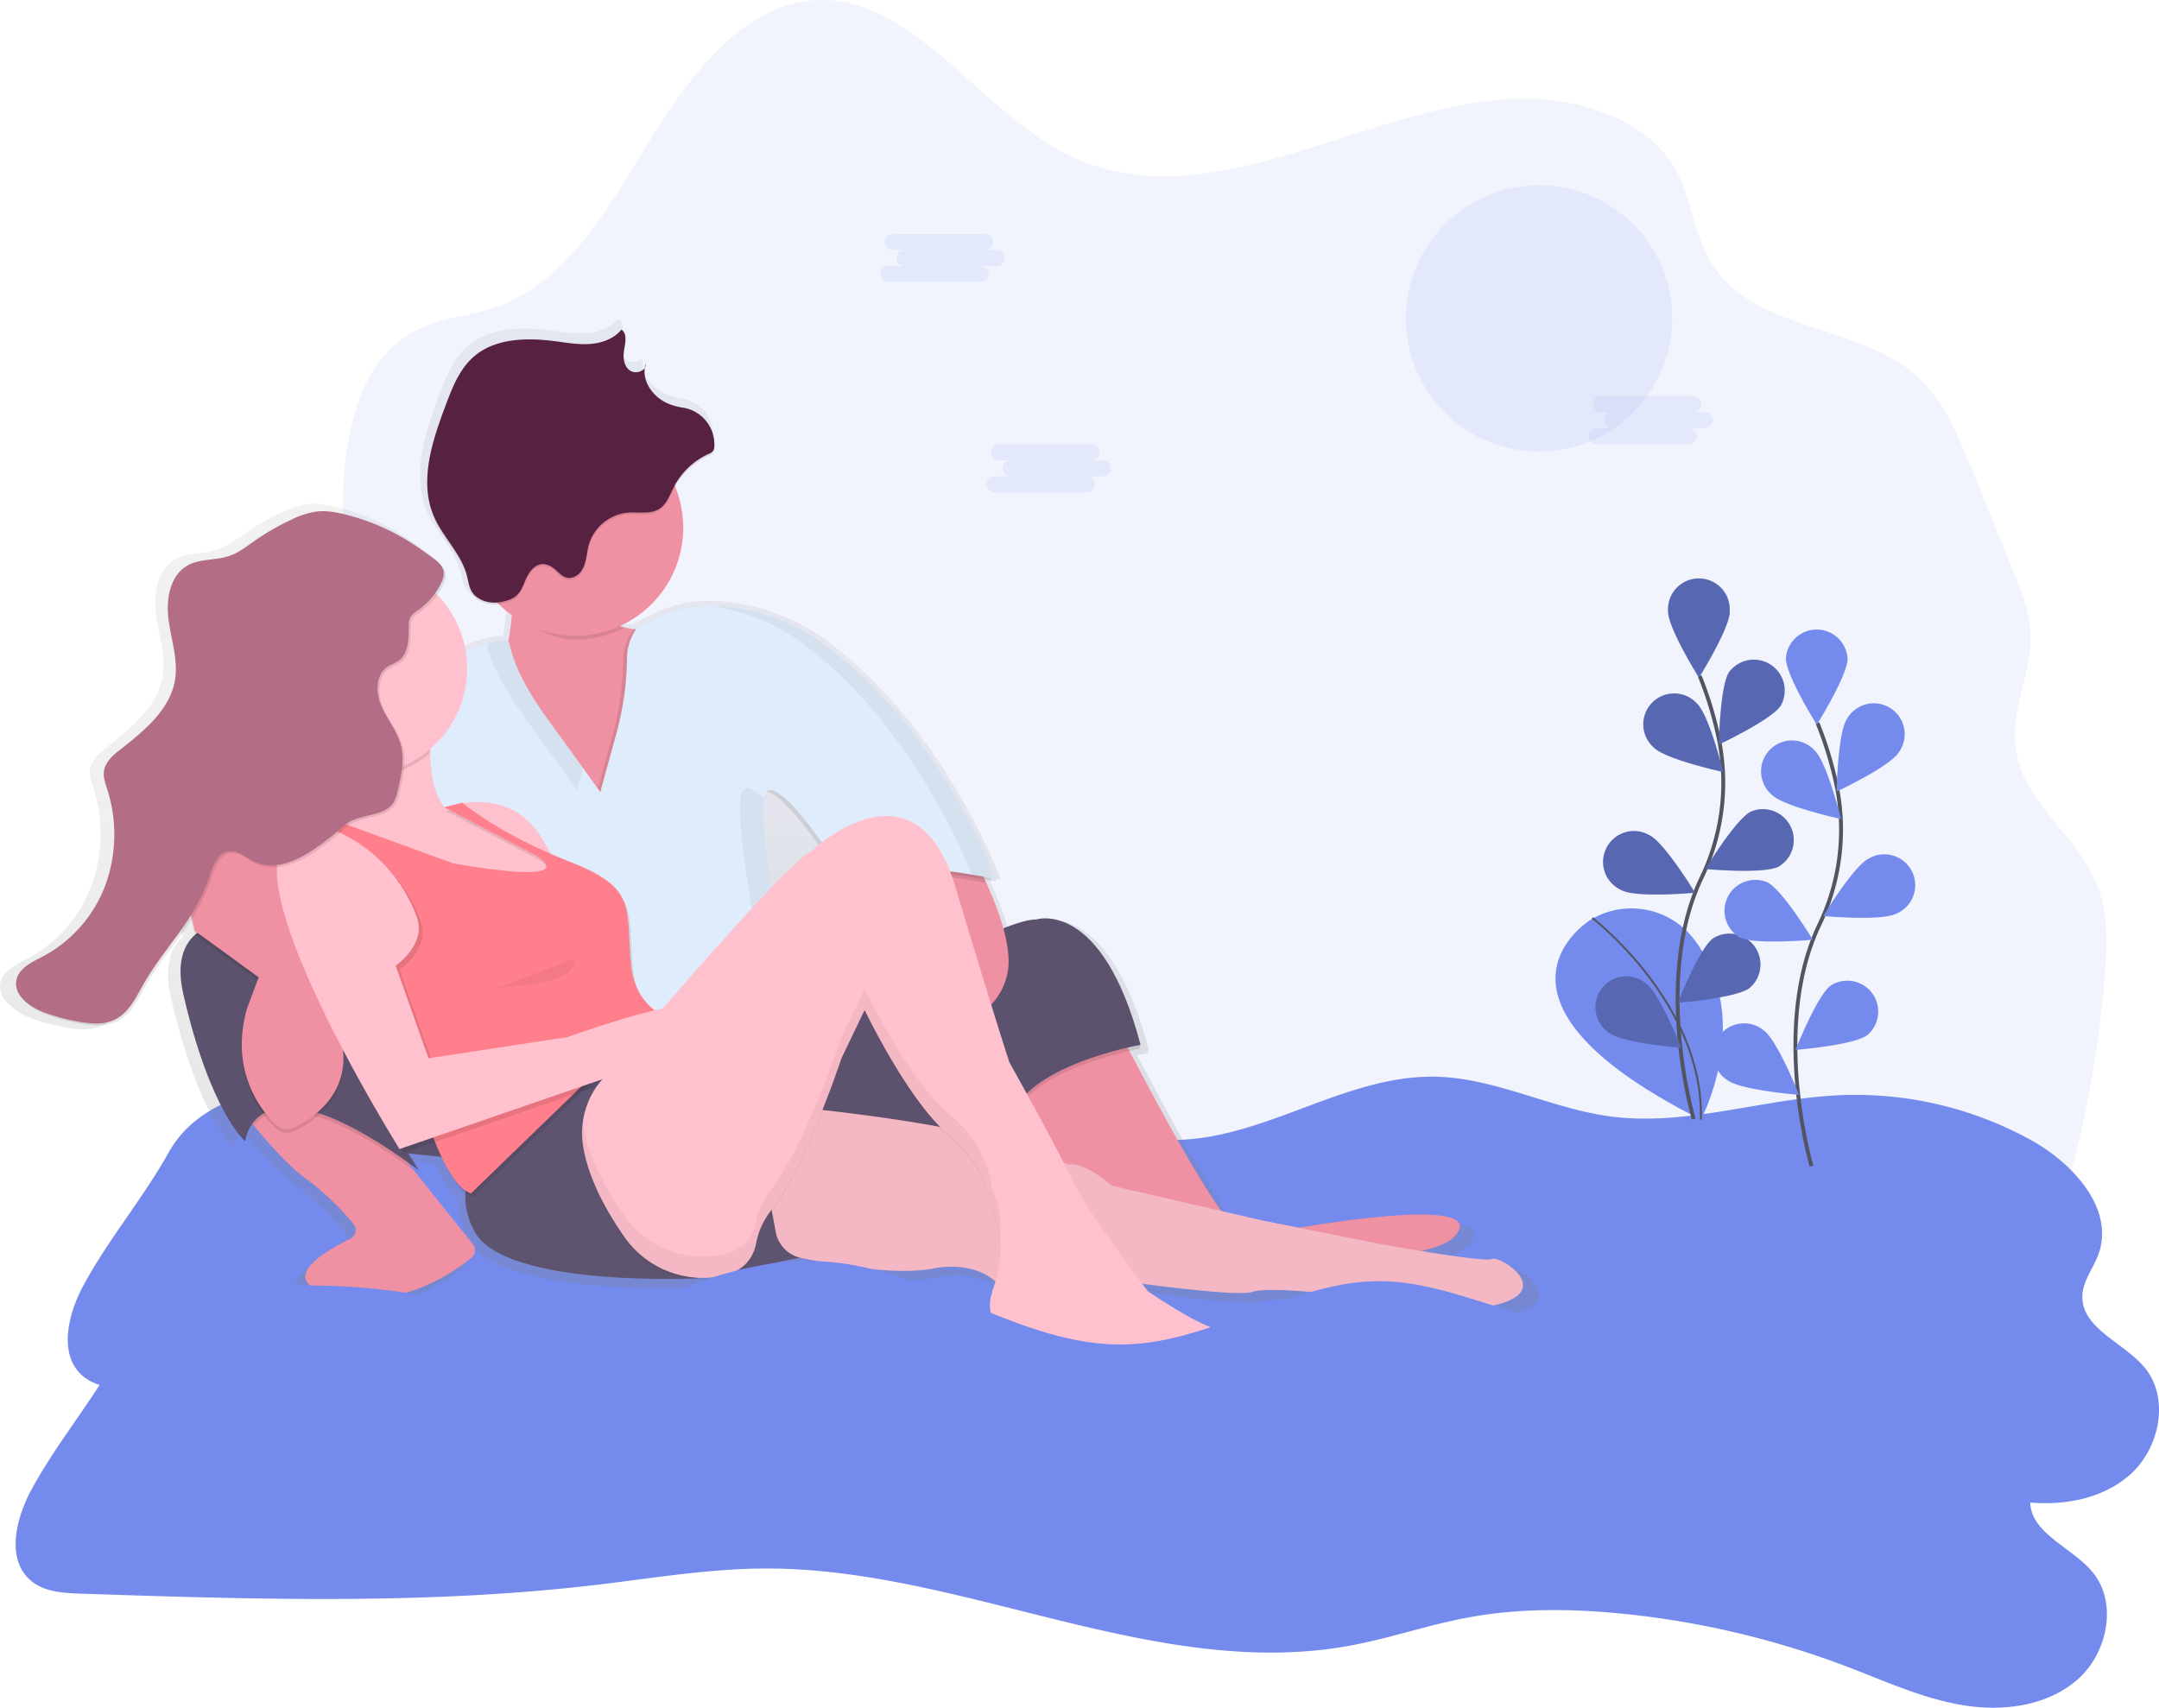 <svg xmlns="http://www.w3.org/2000/svg" xmlns:xlink="http://www.w3.org/1999/xlink" data-name="Layer 1" width="1118.83" height="885.03" viewBox="0 0 1118.83 885.03"><defs><linearGradient id="8fdda24f-3500-4787-9acd-06391067bf0a-129" x1="373.65" y1="193.72" x2="373.65" y2="191.69" gradientUnits="userSpaceOnUse"><stop offset="0" stop-color="gray" stop-opacity=".25"/><stop offset=".54" stop-color="gray" stop-opacity=".12"/><stop offset="1" stop-color="gray" stop-opacity=".1"/></linearGradient><linearGradient id="7a137c36-2b0e-489c-9ead-72d7056953bc-130" x1="373.65" y1="192.7" x2="373.65" y2="190.66" xlink:href="#8fdda24f-3500-4787-9acd-06391067bf0a-129"/><linearGradient id="03abcd37-863a-4fdf-b76f-be25b3f5f7e8-131" x1="439.36" y1="721.29" x2="439.36" y2="172.56" xlink:href="#8fdda24f-3500-4787-9acd-06391067bf0a-129"/><linearGradient id="fba3f31e-455c-4283-9b41-fb0bd740b4d7-132" x1="450.66" y1="467.97" x2="450.66" y2="417.4" xlink:href="#8fdda24f-3500-4787-9acd-06391067bf0a-129"/><linearGradient id="5a1f6f01-7714-46af-aba4-b09e98a2a9e8-133" x1="368.49" y1="311.4" x2="368.49" y2="311.4" xlink:href="#8fdda24f-3500-4787-9acd-06391067bf0a-129"/></defs><title>forever</title><path d="M218.25 281c-1.11-37.84 5-82.36 34.14-100.23 14.45-8.87 31.7-9 47.3-14.81 35-13 56.8-51.56 77.9-86.06S426.44 9.63 463.16 7.58c50.59-2.83 85 57.89 131.63 80.53C683.19 131 786.93 28.42 876.56 67.84c13 5.72 25.44 14.78 32.75 28.37 7.2 13.39 8.82 29.93 15.84 43.45 22.18 42.72 81.62 33.12 113.22 67.17 10.87 11.71 17.41 27.61 23.71 43.11l21.94 54c4.11 10.13 8.3 20.57 8.79 31.73.86 19.59-9.8 38.3-7.91 57.79 2.94 30.44 33.74 47.1 43.5 75.61 4.6 13.44 4.11 28.39 3 42.78a566.27 566.27.0 01-14 89c-7.12 29.58-17.79 60.2-39.67 77.9-15.42 12.47-34.55 17-53.13 20.74-106.21 21.55-214.2 28.78-321.95 34.39-94 4.9-190.19 8.3-280.25-23.12C382 696.7 341.51 673.86 318.18 633.55c-16-27.63-19-57.71-26.21-88.83-5.57-24.06-22-42.64-31.37-65.18A562.45 562.45.0 01218.25 281z" transform="translate(-40.58 -7.48)" fill="#748aec" opacity=".1"/><path d="M201.83 568.79a332 332 0 01115.38 11.12c14.46 4 29 9.1 44 8.67 18.41-.53 35.42-9.23 52.39-16.39 26.76-11.3 55.72-19.23 84.65-16.6 53.24 4.83 100.08 44.48 153.51 42.65 45.79-1.56 86.89-33.67 132.69-32.72 31.08.64 59.89 16.52 90.71 20.59 39.56 5.22 79-9.26 118.81-11a188.41 188.41.0 0199.11 23.26c21.9 12.13 43.52 35.79 34.9 59.29-2.63 7.17-7.95 13.55-8.28 21.18-.74 17 21.17 24.2 32.1 37.22 13.45 16 8 42.37-7.81 56.06s-38.67 16.53-59.31 13.1-39.89-12.3-59.43-19.76a454.72 454.72.0 00-115.58-27.5c-27.36-2.81-55.18-3.12-82.2 2-20.23 3.82-39.8 10.63-60 14.37C666.41 773 566.53 714 463.8 714.4c-28.87.12-57.47 4.94-86.14 8.36-88.87 10.59-178.73 7.64-268.19 4.68-9.05-.3-18.84-.87-25.8-6.67-13-10.86-8-31.91.0-46.83 13.12-24.33 31-45.3 44.38-69.29 14.52-25.88 46.02-33.65 73.78-35.86z" transform="translate(-40.58 -7.48)" fill="#748aec"/><g opacity=".05"><path d="M373.4 193.72a3.49 3.49.0 00.49-2A12.71 12.71.0 00373.4 193.72z" transform="translate(-40.58 -7.48)" fill="url(#8fdda24f-3500-4787-9acd-06391067bf0a-129)"/></g><g opacity=".05"><path d="M373.4 192.7a3.49 3.49.0 00.49-2A12.71 12.71.0 00373.4 192.7z" transform="translate(-40.58 -7.48)" fill="url(#7a137c36-2b0e-489c-9ead-72d7056953bc-130)"/></g><path d="M821.63 664.53c-2.31 1.16-21.31-1.61-37.37-4.24 8.65-2 15-4.6 18-8 17.25-19.84-58.76-8.35-82.79-4.3l-19.34-3.87-21.66-5c-14.94-21-37.59-63.58-48.55-84.69 3.64-.82 5.86-1.21 5.86-1.21-.17-.66-.35-1.3-.53-1.95l.53-.1c-20.43-77.62-55.15-66.39-55.15-66.39-4.15.0-10.25 1.79-17.47 4.73a165.33 165.33.0 00-9-24.06l-.84-1.82c2.43.45 3.85.73 3.85.73s-.2-.54-.59-1.53l.36.07.85.16h.18l.35.07.89.17s-28-76.1-87.65-121.88A107.85 107.85.0 00417 319.35c-1.06-.11-2.08-.19-3.09-.26L413 319c-.77.0-1.53-.08-2.28-.1h-1.6.0c-13.53-.2-23.4 3.15-34.8 9-2.08 1-4.2 2.13-6.4 3.32a46.31 46.31.0 01-5.07-.9q-1.37-.33-2.68-.75a57.21 57.21.0 0029.24-73.9 39 39 0 0117.7-16.24 5.71 5.71.0 002.43-1.61 5.33 5.33.0 00.69-3.05v-.09c0-.2.0-.39.0-.58s0-.24.0-.35v-.09a19.7 19.7.0 00-16.9-19.79 31.26 31.26.0 01-8.19-2.37c-6.33-2.87-11.51-9.3-11.85-16a13 13 0 01.16-1.78l-.15.23c0-.42.09-.83.15-1.25-1.42 2.42-5.6 3.3-8.07 1.41-2.21-1.69-3.11-4.47-3.2-7.31a16.91 16.91.0 01.24-2.28 32.4 32.4.0 00.77-6.4c.1-2.28-.33-4.35-2.17-5.55-3.9 4.8-10.22 7.09-16.39 7.58s-12.34-.6-18.47-1.41c-15.14-2-32.16-1.76-43.58 8.39-7.43 6.6-11.17 16.3-14.65 25.61-4.92 13.15-9.82 27.42-9.67 41.13a45.55 45.55.0 003.57 18.68c4.78 11 14.48 19.7 17.44 31.34.68 2.68 1 5.51 2.33 7.94 2.69 4.92 9 6.89 14.55 6.13a57.5 57.5.0 006.82 5.8c-.05.65-.11 1.29-.17 1.93-.38 4-.92 8-1.66 11.8-.45-.65-1.08-.29-2.92-.29h-.64-.16l-.74.09h0l-.81.14h-.17l-.94.2h0l-1 .25h-.14l-1.15.31h0l-1.25.36h-.06c-3.56 1.07-7.9 2.63-12.47 4.39a56 56 0 00-15-30.07 30.56 30.56.0 003.85-7.11c1.54-4.16-.05-7-2.73-9.47-2.09-2.29-5.25-4.17-8.05-6.25a118.29 118.29.0 00-41.83-19.75c-4.89-1.21-9.94-2.11-14.94-1.56-4.75.52-9.27 2.32-13.6 4.34a130.11 130.11.0 00-19.64 11.35c-4.17 2.92-8.26 6.14-13.08 7.81-7.22 2.5-15.57 1.34-22.23 5.1-9.32 5.27-11.41 17.9-10 28.52s5.14 21.2 3.47 31.78c-2.51 15.83-16.23 27.07-28.85 37-4 3.11-8.23 6.77-8.84 11.78-.38 3.13.77 6.22 1.73 9.23A78.42 78.42.0 0188 466.27a70.62 70.62.0 01-33 38c-5.8 3-12.83 6.12-14.19 12.52-.91 4.31 1.12 8.1 4.38 11.14a30.48 30.48.0 0011.45 7.18 103.09 103.09.0 0019.61 5.12c5.88.93 12.18 1.29 17.55-1.29 6.25-3 10.06-9.37 13.36-15.47 8.44-15.58 18.14-25.94 26.16-38.49 1.06 4.58 1.91 7.77 2 7.95-6.65 6-9.76 15.84-6.12 31.69 14.3 62.3 32.68 77.62 32.68 77.62a21.66 21.66.0 013.79-9.34l.81 1h0c8.72 10.59 18.74 21.62 27.07 27.75A142.28 142.28.0 01219.18 646a5.12 5.12.0 01-1.75 7.82c-13.09 6.38-41.74 22.76-7.59 30.08s62-12 71.79-20.13a5.13 5.13.0 00.75-7.17l-31.1-38.87L247.45 613c2.06 1.46 4.15 3 6.31 4.57l-5.55-8.87 17.57 1.83c.51 1.07 1 2.12 1.54 3.12 3.5 7.19 7.21 12.81 11.08 15.93a37.74 37.74.0 005 20.67c14 25.42 91.22 25.26 112.84 24.71a50.39 50.39.0 006.08.59 50.9 50.9.0 0010.08-.66l.7-.12A26 26 0 00424.73 670l30.73-6.15.69.17c17.34 3.57 50.34 9.29 69.29 5.65 18.16-3.49 28.67 2.57 33.51 6.75a56.3 56.3.0 01-1.85 5.51h.27c-1.21 2.67-5.68 15.59 12.5 30.13 11.88 9.5 92.79 12 120.52 6.13 20-4.22-8.41-16.34-12.26-16.34-8.71.0-35.75-18.33-38.56-20.25-.46-.6-1.52-2-3-4 18.8 2.51 51.9 6.48 58.41 4.31 9.19-3.06 50 2 50 2s55.15 12.26 81.71 4.09S825.71 662.49 821.63 664.53z" transform="translate(-40.58 -7.48)" fill="url(#03abcd37-863a-4fdf-b76f-be25b3f5f7e8-131)"/><g opacity=".05"><path d="M461.1 449c-3.22 1.38-10.88 8.59-20.81 18.95-3.16-20.78-5.2-39.52-3.88-47.32a7 7 0 011.17-3.25c6-.41 18.08 14.5 27.75 28C462.65 447.53 461.1 449 461.1 449z" transform="translate(-40.58 -7.48)" fill="url(#fba3f31e-455c-4283-9b41-fb0bd740b4d7-132)"/></g><g opacity=".05"><polygon points="368.49 311.4 368.49 311.4 368.49 311.4 368.49 311.4" fill="url(#5a1f6f01-7714-46af-aba4-b09e98a2a9e8-133)"/></g><path d="M619.64 540s52 103 65 107 22-2 22-2 108-20 88 3-195 9-195 9l-44-99z" transform="translate(-40.58 -7.48)" fill="#ef91a3"/><path d="M470.64 542s84-56 107-56c0 0 34-11 54 65 0 0-69 12-68 45l-13-28-56 62-68-46z" transform="translate(-40.58 -7.48)" opacity=".1"/><path d="M470.64 540s84-56 107-56c0 0 34-11 54 65 0 0-69 12-68 45l-13-28-56 62-68-46z" transform="translate(-40.58 -7.48)" fill="#5d526e"/><path d="M562.64 512c-5 24-31 28-31 28l-37-23s-5.22-34.45-9.63-55.45c-1.69-8.07-3.26-14.16-4.37-15.55-4-5 59-4 59-4a247.79 247.79.0 0112.06 23.07C558.56 480.06 565.31 499.16 562.64 512z" transform="translate(-40.58 -7.48)" fill="#ef91a3"/><path d="M402.64 331l-21 1e2-51-13s-47-37-33-60c4.58-7.52 6.91-18.46 8-29.77 2.19-23.31-1-48.23-1-48.23s56-15 45 26c-4.52 16.84 3.61 24.06 14.76 26.73C380.41 336.54 402.64 331 402.64 331z" transform="translate(-40.58 -7.48)" fill="#ef91a3"/><path d="M364.4 332.71A55.66 55.66.0 01338.64 339c-12.35.0-24.24-7.73-33.5-14.5a228.43 228.43.0 00-.5-44.5s56-15 45 26C345.12 322.82 353.25 330 364.4 332.71z" transform="translate(-40.58 -7.48)" opacity=".1"/><circle cx="298.06" cy="273.5" r="56" fill="#ef91a3"/><path d="M334.45 397.8 349.64 419l8.64-31.33a155.88 155.88.0 005.24-38.4A26.37 26.37.0 01368.64 334c15.58-8.5 27.15-13 46.79-11a105.6 105.6.0 0153.39 21.63C527.19 389.48 554.64 464 554.64 464s-80-16-76 2c0 0-35-56-43-47s17 128 17 128l-164 12-43-114 2-85s42.5-19.5 51.5-19.5c3.15.0 2.67-1.1 4 4 5.13 19.62 19.49 36.8 31.31 53.3z" transform="translate(-40.58 -7.48)" opacity=".1"/><path d="M551.7 465.05c-13.91-2.51-53.31-8.92-66.69-3.52-1.69-8.07-3.26-14.16-4.37-15.55-4-5 59-4 59-4A247.79 247.79.0 01551.7 465.05z" transform="translate(-40.58 -7.48)" opacity=".1"/><path d="M336.45 396.8 351.64 418l8.64-31.33a155.88 155.88.0 005.24-38.4A26.37 26.37.0 01370.64 333c15.58-8.5 27.15-13 46.79-11a105.6 105.6.0 0153.39 21.63C529.19 388.48 556.64 463 556.64 463s-80-16-76 2c0 0-35-56-43-47s17 128 17 128l-164 12-43-114 2-85s42.5-19.5 51.5-19.5c3.15.0 2.67-1.1 4 4 5.13 19.62 19.49 36.8 31.31 53.3z" transform="translate(-40.58 -7.48)" fill="#dfecfb"/><path d="M299.76 320.55c-5.62 1-12.16-.89-14.9-5.9-1.3-2.38-1.62-5.15-2.29-7.77-2.9-11.39-12.4-19.9-17.08-30.68-7.88-18.17-1-39 6-57.56 3.41-9.11 7.07-18.61 14.34-25.07 11.18-9.94 27.84-10.17 42.67-8.22 6 .79 12 1.86 18.09 1.38s12.23-2.72 16-7.42c3.22 2.09 2 6.92 1.37 10.7s-.11 8.1 2.9 10.4 8.63.4 8.38-3.37c-2.71 8 3.27 16.86 11 20.36a30.6 30.6.0 008 2.32 19.29 19.29.0 0116.54 19.37v.09a5.22 5.22.0 01-.67 3 5.59 5.59.0 01-2.38 1.58 38.14 38.14.0 00-18 17.21c-2.07 4.05-3.63 8.74-7.45 11.21-4.7 3-10.84 1.52-16.42 2a23.3 23.3.0 00-20.11 16.52c-1.3 4.63-1.12 9.68-4 13.79a7.87 7.87.0 01-5.47 3.45c-4.34.47-6.33-3.42-9.44-5.43-7.31-4.72-12 1.51-14.29 7.39C310 316.27 308.18 319 299.76 320.55z" transform="translate(-40.58 -7.48)" opacity=".1"/><path d="M299.76 319.55c-5.62 1-12.16-.89-14.9-5.9-1.3-2.38-1.62-5.15-2.29-7.77-2.9-11.39-12.4-19.9-17.08-30.68-7.88-18.17-1-39 6-57.56 3.41-9.11 7.07-18.61 14.34-25.07 11.18-9.94 27.84-10.17 42.67-8.22 6 .79 12 1.86 18.09 1.38s12.23-2.72 16-7.42c3.22 2.09 2 6.92 1.37 10.7s-.11 8.1 2.9 10.4 8.63.4 8.38-3.37c-2.71 8 3.27 16.86 11 20.36a30.6 30.6.0 008 2.32 19.29 19.29.0 0116.54 19.37v.09a5.22 5.22.0 01-.67 3 5.59 5.59.0 01-2.38 1.58 38.14 38.14.0 00-18 17.21c-2.07 4.05-3.63 8.74-7.45 11.21-4.7 3-10.84 1.52-16.42 2a23.3 23.3.0 00-20.11 16.52c-1.3 4.63-1.12 9.68-4 13.79a7.87 7.87.0 01-5.47 3.45c-4.34.47-6.33-3.42-9.44-5.43-7.31-4.72-12 1.51-14.29 7.39C310 315.27 308.18 318 299.76 319.55z" transform="translate(-40.58 -7.48)" fill="#572142"/><g opacity=".05"><path d="M458.82 342.65c54 41.46 81.52 108.31 85.35 118.11 7.45 1.22 12.47 2.22 12.47 2.22s-27.45-74.51-85.82-119.34A105.6 105.6.0 00417.43 322c-2.72-.28-5.28-.42-7.73-.46a106.15 106.15.0 0149.12 21.11z" transform="translate(-40.58 -7.48)"/><path d="M293.14 342.48c5.13 19.64 19.48 36.82 31.31 53.32L339.64 417l3.14-11.36-6.32-8.82c-11.83-16.5-26.18-33.68-31.31-53.32-1.33-5.1-.85-4-4-4a33.21 33.21.0 00-8.3 1.86z" transform="translate(-40.58 -7.48)"/><path d="M475.32 456.78c3.25 4.88 5.32 8.2 5.32 8.2-1.75-7.85 12.5-9.23 29.11-8.3C496.72 455.3 483.19 454.71 475.32 456.78z" transform="translate(-40.58 -7.48)"/><path d="M436.47 421.21c-4.73-4.45-8.72-6.6-10.83-4.22-8 9 17 128 17 128L290 556.16l.69 1.83 164-12s-21.81-103.62-18.22-124.78z" transform="translate(-40.58 -7.48)"/></g><path d="M284.93 659.27c-9.57 7.92-36.74 26.9-70.29 19.71s-5.39-23.2 7.43-29.45a5 5 0 001.71-7.66A139.31 139.31.0 00198.64 618c-8.15-6-18-16.8-26.5-27.17h0c-4.49-5.43-8.61-10.73-12-15.18a5 5 0 015.33-7.87l65.56 17.8a5 5 0 012.6 1.71l21.55 26.93 30.45 38.06A5 5 0 01284.93 659.27z" transform="translate(-40.58 -7.48)" fill="#ef91a3"/><path d="M255.21 614.19c-54.71-39.9-75.36-32.77-83.07-23.39-4.49-5.43-8.61-10.73-12-15.18a5 5 0 015.33-7.87l65.56 17.8a5 5 0 012.6 1.71z" transform="translate(-40.58 -7.48)" opacity=".1"/><path d="M209.64 491s-88-29-74 32 32 76 32 76 5-48 90 15l-30-48 35-44z" transform="translate(-40.58 -7.48)" fill="#5d526e"/><path d="M188.64 436s-8 42 21 93c23 40.43-4.3 58.86-16.59 64.77a8.67 8.67.0 01-9.85-1.65c-8.1-8-23.63-28.34-14.56-60.12l6-16-33-24s-8.93-33.11-5-40.56 36-27.44 36-27.44z" transform="translate(-40.58 -7.48)" opacity=".1"/><path d="M188.64 434s-8 42 21 93c23 40.43-4.3 58.86-16.59 64.77a8.67 8.67.0 01-9.85-1.65c-8.1-8-23.63-28.34-14.56-60.12l6-16-33-24s-8.93-33.11-5-40.56 36-27.44 36-27.44z" transform="translate(-40.58 -7.48)" fill="#ef91a3"/><path d="M261.64 354s-72 41-102 68-24 36-24 36 29-54 54-7c0 0 70-51 89-29s-17-68-17-68z" transform="translate(-40.58 -7.48)" fill="#dfecfb"/><polygon points="194.06 582.5 254.06 570.5 247.06 601.5 203.58 596.97 194.06 582.5" fill="#5d526e"/><path d="M338.64 458l-2 22-72-12-22-14-33-12a57.43 57.43.0 001.75-33.44A50.76 50.76.0 00205.64 395c-14-23 59-13 59-13a96.54 96.54.0 00-1.1 15.67c.15 16.71 4.88 40.26 31.1 36.33l22 13z" transform="translate(-40.58 -7.48)" fill="#ffc1cd"/><path d="M267.64 427s37-16 55 17 26 31 26 31l-36-23z" transform="translate(-40.58 -7.48)" fill="#ffc1cd"/><path d="M298.64 594s-28 23-12 52 116 24 116 24-63.48-23.85-47.74-103.93C354.9 566.06 309.64 579 298.64 594z" transform="translate(-40.58 -7.48)" fill="#5f5470"/><path d="M431.64 628l-10 38 35-7s-15-32-13-41-12 10-12 10z" transform="translate(-40.58 -7.48)" fill="#5f5470"/><path d="M459.64 582s91 9 116 23l19 6s7-2 22 11l78 18 60 12s55 10 59 8 31 15 5 23-80-4-80-4-40-5-49-2-70-6-70-6l-60 4s-10-15-36-10c-18.55 3.57-50.86-2-67.84-5.53A16.88 16.88.0 01442.6 646l-6-32z" transform="translate(-40.58 -7.48)" fill="#ffc1cd"/><path d="M459.64 582s91 9 116 23l19 6s7-2 22 11l78 18 60 12s55 10 59 8 31 15 5 23-80-4-80-4-40-5-49-2-70-6-70-6l-60 4s-10-15-36-10c-18.55 3.57-50.86-2-67.84-5.53A16.88 16.88.0 01442.6 646l-6-32z" transform="translate(-40.58 -7.48)" opacity=".05"/><path d="M263.54 397.65a55.1 55.1.0 01-52.15 10.89A50.76 50.76.0 00205.64 395c-14-23 59-13 59-13A96.54 96.54.0 00263.54 397.65z" transform="translate(-40.58 -7.48)" opacity=".1"/><circle cx="187.06" cy="346.5" r="55" fill="#ffc1cd"/><path d="M204.64 435s42 23 44 38-6 33-6 33 19 114 43 122l64-62 54-24s-32-2-35-32 4-40-32-54-55.5-30.5-55.5-30.5l-9.3 2.35L319.64 453s27 16-43 4l-66-24z" transform="translate(-40.58 -7.48)" opacity=".1"/><path d="M203.64 433s42 23 44 38-6 33-6 33 19 114 43 122l64-62 54-24s-32-2-35-32 4-40-32-54-55.5-30.5-55.5-30.5l-9.3 2.35L318.64 451s27 16-43 4l-66-24z" transform="translate(-40.58 -7.48)" fill="#ff808c"/><path d="M218.64 441s-41-15-31 33 62 131 62 131l122-42s38-29 28-32-63 16-63 16l-72 11-17-48s16-11 11-25l-.15-.42a77.35 77.35.0 00-38.25-42.78z" transform="translate(-40.58 -7.48)" opacity=".1"/><path d="M216.64 439s-41-15-31 33 62 131 62 131l122-42s38-29 28-32-63 16-63 16l-72 11-17-48s16-11 11-25l-.15-.42a77.35 77.35.0 00-38.25-42.78z" transform="translate(-40.58 -7.48)" fill="#ffc1cd"/><path d="M220.46 275.11c-4.78-1.18-9.73-2.07-14.63-1.53a42.93 42.93.0 00-13.31 4.25 127.39 127.39.0 00-19.23 11.11c-4.09 2.86-8.09 6-12.8 7.65-7.07 2.45-15.25 1.31-21.76 5-9.13 5.16-11.17 17.53-9.82 27.93s5 20.76 3.4 31.12c-2.45 15.5-15.9 26.51-28.24 36.19-3.89 3-8.06 6.63-8.66 11.53-.37 3.07.75 6.09 1.69 9a76.78 76.78.0 01-.77 49.47A69.15 69.15.0 0164 504.06c-5.68 3-12.56 6-13.89 12.26-1.69 8 6.88 14.11 14.5 16.93a100.93 100.93.0 0019.2 5c5.76.91 11.92 1.27 17.18-1.26 6.12-2.94 9.85-9.18 13.08-15.14 12.59-23.24 28-34.63 36.19-59.77 1.76-5.42 4.56-11.87 10.23-12.42 3.55-.34 6.76 1.89 9.77 3.79 14.55 9.17 29.84-1.11 43.38-11.7 3.13-2.45 5.82-5.53 9.3-7.44 7.41-4.07 18.21-2.9 22.65-10.1a20 20 0 002.13-6.07c1.82-7.82 3.64-16 1.54-23.78-1.95-7.17-7-13-10-19.85s-3.16-16.09 2.95-20.31c1.83-1.27 4-1.92 5.84-3.23 5.25-3.81 5.37-11.42 5.34-17.91a9.54 9.54.0 01.8-4.69 11.25 11.25.0 013.7-3.4c5.53-3.9 10.69-9.73 13.07-16.15 2.65-7.15-4.14-10.38-9.56-14.4a115.81 115.81.0 00-40.94-19.31z" transform="translate(-40.58 -7.48)" opacity=".1"/><path d="M219.46 274.11c-4.78-1.18-9.73-2.07-14.63-1.53a42.93 42.93.0 00-13.31 4.25 127.39 127.39.0 00-19.23 11.11c-4.09 2.86-8.09 6-12.8 7.65-7.07 2.45-15.25 1.31-21.76 5-9.13 5.16-11.17 17.53-9.82 27.93s5 20.76 3.4 31.12c-2.45 15.5-15.9 26.51-28.24 36.19-3.89 3-8.06 6.63-8.66 11.53-.37 3.07.75 6.09 1.69 9a76.78 76.78.0 01-.77 49.47A69.15 69.15.0 0163 503.06c-5.68 3-12.56 6-13.89 12.26-1.69 8 6.88 14.11 14.5 16.93a100.93 100.93.0 0019.2 5c5.76.91 11.92 1.27 17.18-1.26 6.12-2.94 9.85-9.18 13.08-15.14 12.59-23.24 28-34.63 36.19-59.77 1.76-5.42 4.56-11.87 10.23-12.42 3.55-.34 6.76 1.89 9.77 3.79 14.55 9.17 29.84-1.11 43.38-11.7 3.13-2.45 5.82-5.53 9.3-7.44 7.41-4.07 18.21-2.9 22.65-10.1a20 20 0 002.13-6.07c1.82-7.82 3.64-16 1.54-23.78-1.95-7.17-7-13-10-19.85s-3.16-16.09 2.95-20.31c1.83-1.27 4-1.92 5.84-3.23 5.25-3.81 5.37-11.42 5.34-17.91a9.54 9.54.0 01.8-4.69 11.25 11.25.0 013.7-3.4c5.53-3.9 10.69-9.73 13.07-16.15 2.65-7.15-4.14-10.38-9.56-14.4a115.81 115.81.0 00-40.94-19.31z" transform="translate(-40.58 -7.48)" fill="#b46d86"/><path d="M685.14 712.48c-27.15 5.73-106.37 3.3-118-6-17.8-14.24-13.42-26.89-12.24-29.5h-.26s10-24 0-42c0 0-1-22-22-39s-44-65-44-65l-12 25s-18 54.89-36.75 79.26a38.85 38.85.0 00-7.44 16.49c-1.24 6.61-5.52 14.94-18.81 17.25l-.69.12a49.58 49.58.0 01-49-20.81c-9-12.89-19.09-30.77-21.38-48.2a42.37 42.37.0 019.81-32.87l.11-.13C374 541.64 448.68 454.1 460.64 449c0 0 54-52 75 18s28 91 28 91 25.11 44.85 32 60c7.12 15.66 36.74 54.72 39.75 58.67 2.75 1.88 29.22 19.83 37.75 19.83C676.91 696.48 704.7 708.35 685.14 712.48z" transform="translate(-40.58 -7.48)" fill="#ffc1cd"/><g opacity=".05"><path d="M558.73 649.07c.85-7.77.39-17-4.09-25.09.0.0-1-22-22-39s-44-65-44-65l-12 25s-18 54.89-36.75 79.26a38.85 38.85.0 00-7.44 16.49c-1.24 6.61-5.52 14.94-18.81 17.25l-.69.12a49.58 49.58.0 01-49-20.81c-8.85-12.74-18.85-30.38-21.29-47.62a41.52 41.52.0 00-.09 11.42c2.29 17.42 12.43 35.31 21.38 48.2a49.58 49.58.0 0049 20.81l.69-.12c13.29-2.31 17.57-10.64 18.81-17.25a38.85 38.85.0 017.44-16.49C458.6 611.87 476.64 557 476.64 557l12-25s23 48 44 65 22 39 22 39A35.73 35.73.0 01558.73 649.07z" transform="translate(-40.58 -7.48)"/></g><path d="M298.14 519.48s43-1 40-15" transform="translate(-40.58 -7.48)" opacity=".05"/><path d="M174.83 674.79a332 332 0 01115.38 11.12c14.46 4 29 9.1 44 8.67 18.41-.53 35.42-9.23 52.39-16.39 26.76-11.3 55.72-19.23 84.65-16.6 53.24 4.83 100.08 44.48 153.51 42.65 45.79-1.56 86.89-33.67 132.69-32.72 31.08.64 59.89 16.52 90.71 20.59 39.56 5.22 79-9.26 118.81-11a188.41 188.41.0 0199.11 23.26c21.9 12.13 43.52 35.79 34.9 59.29-2.63 7.17-7.95 13.55-8.28 21.18-.74 17 21.17 24.2 32.1 37.22 13.45 16 8 42.37-7.81 56.06s-38.67 16.53-59.31 13.1-39.89-12.3-59.43-19.76a454.72 454.72.0 00-115.58-27.5c-27.36-2.81-55.18-3.12-82.2 2-20.23 3.82-39.8 10.63-60 14.37C639.41 879 539.53 820 436.8 820.4c-28.87.12-57.47 4.94-86.14 8.36-88.87 10.59-178.73 7.64-268.19 4.68-9.05-.3-18.84-.87-25.8-6.67-13-10.86-8-31.91.0-46.83 13.12-24.33 31-45.3 44.38-69.29 14.52-25.88 46.02-33.65 73.78-35.86z" transform="translate(-40.58 -7.48)" fill="#748aec"/><circle cx="797.56" cy="165" r="69" fill="#748aec" opacity=".1"/><path d="M865 484.1s-67.63 40.8 57 103.62c0 0 27.46-51-2.9-92.57A40.94 40.94.0 00866 483.51z" transform="translate(-40.58 -7.48)" fill="#748aec"/><path d="M865.76 483.24S923.64 527.52 922 587.72" transform="translate(-40.58 -7.48)" fill="none" stroke="#535461" stroke-miterlimit="10"/><path d="M918.29 587.46s-21.19-72 4-124.91a113.65 113.65.0 009.19-71.3 191.13 191.13.0 00-10.09-33.46" transform="translate(-40.58 -7.48)" fill="none" stroke="#535461" stroke-miterlimit="10" stroke-width="2"/><path d="M937 324.33c0 8.82-16 34.39-16 34.39s-16-25.57-16-34.39a16 16 0 1131.93.0z" transform="translate(-40.58 -7.48)" fill="#748aec"/><path d="M963.41 373.17c-4.79 7.4-32.09 20.19-32.09 20.19s.5-30.14 5.29-37.54a16 16 0 0126.8 17.36z" transform="translate(-40.58 -7.48)" fill="#748aec"/><path d="M962.26 456.64c-7.87 4-37.89 1.23-37.89 1.23S940 432.1 947.88 428.13a16 16 0 0114.38 28.51z" transform="translate(-40.58 -7.48)" fill="#748aec"/><path d="M947.17 519.6c-7.09 5.24-37.14 7.61-37.14 7.61s11.06-28 18.15-33.29a16 16 0 0119 25.67z" transform="translate(-40.58 -7.48)" fill="#748aec"/><path d="M897.8 395.07c6.32 6.14 35.79 12.51 35.79 12.51s-7.22-29.27-13.54-35.41a16 16 0 10-22.25 22.9z" transform="translate(-40.58 -7.48)" fill="#748aec"/><path d="M881.08 468.92c7.87 4 37.89 1.23 37.89 1.23s-15.64-25.77-23.52-29.74a16 16 0 10-14.38 28.51z" transform="translate(-40.58 -7.48)" fill="#748aec"/><path d="M874.68 542.93c7.09 5.24 37.14 7.61 37.14 7.61s-11.06-28-18.15-33.29a16 16 0 10-19 25.67z" transform="translate(-40.58 -7.48)" fill="#748aec"/><path d="M937 324.33c0 8.82-16 34.39-16 34.39s-16-25.57-16-34.39a16 16 0 1131.93.0z" transform="translate(-40.58 -7.48)" opacity=".25"/><path d="M963.41 373.17c-4.79 7.4-32.09 20.19-32.09 20.19s.5-30.14 5.29-37.54a16 16 0 0126.8 17.36z" transform="translate(-40.58 -7.48)" opacity=".25"/><path d="M962.26 456.64c-7.87 4-37.89 1.23-37.89 1.23S940 432.1 947.88 428.13a16 16 0 0114.38 28.51z" transform="translate(-40.58 -7.48)" opacity=".25"/><path d="M947.17 519.6c-7.09 5.24-37.14 7.61-37.14 7.61s11.06-28 18.15-33.29a16 16 0 0119 25.67z" transform="translate(-40.58 -7.48)" opacity=".25"/><path d="M897.8 395.07c6.32 6.14 35.79 12.51 35.79 12.51s-7.22-29.27-13.54-35.41a16 16 0 10-22.25 22.9z" transform="translate(-40.58 -7.48)" opacity=".25"/><path d="M881.08 468.92c7.87 4 37.89 1.23 37.89 1.23s-15.64-25.77-23.52-29.74a16 16 0 10-14.38 28.51z" transform="translate(-40.58 -7.48)" opacity=".25"/><path d="M874.68 542.93c7.09 5.24 37.14 7.61 37.14 7.61s-11.06-28-18.15-33.29a16 16 0 10-19 25.67z" transform="translate(-40.58 -7.48)" opacity=".25"/><path d="M979.33 611.83s-21.19-72 4-124.91a113.65 113.65.0 009.19-71.3 191.13 191.13.0 00-10.09-33.46" transform="translate(-40.58 -7.48)" fill="none" stroke="#535461" stroke-miterlimit="10" stroke-width="2"/><path d="M998.06 348.7c0 8.82-16 34.39-16 34.39s-16-25.57-16-34.39a16 16 0 0131.93.0z" transform="translate(-40.58 -7.48)" fill="#748aec"/><path d="M1024.45 397.54c-4.79 7.4-32.09 20.19-32.09 20.19s.5-30.14 5.29-37.54a16 16 0 1126.8 17.36z" transform="translate(-40.58 -7.48)" fill="#748aec"/><path d="M1023.3 481c-7.87 4-37.89 1.23-37.89 1.23s15.64-25.77 23.52-29.74A16 16 0 111023.3 481z" transform="translate(-40.58 -7.48)" fill="#748aec"/><path d="M1008.2 544c-7.09 5.24-37.14 7.61-37.14 7.61s11.06-28 18.15-33.29a16 16 0 0119 25.67z" transform="translate(-40.58 -7.48)" fill="#748aec"/><path d="M958.83 419.44c6.32 6.14 35.79 12.51 35.79 12.51s-7.22-29.27-13.54-35.41a16 16 0 10-22.25 22.9z" transform="translate(-40.58 -7.48)" fill="#748aec"/><path d="M942.12 493.29c7.87 4 37.89 1.23 37.89 1.23s-15.64-25.77-23.52-29.74a16 16 0 00-14.38 28.51z" transform="translate(-40.58 -7.48)" fill="#748aec"/><path d="M935.72 567.3c7.09 5.24 37.14 7.61 37.14 7.61s-11.06-28-18.15-33.29a16 16 0 10-19 25.67z" transform="translate(-40.58 -7.48)" fill="#748aec"/><path d="M557.08 137.06h-5.91a4.14 4.14.0 100-8.28H503.29a4.14 4.14.0 100 8.28h5.91a4.14 4.14.0 100 8.28h-8.28a4.14 4.14.0 100 8.28H548.8a4.14 4.14.0 100-8.28h8.28a4.14 4.14.0 000-8.28z" transform="translate(-40.58 -7.48)" fill="#748aec" opacity=".1"/><path d="M924.08 221.06h-5.91a4.14 4.14.0 100-8.28H870.29a4.14 4.14.0 100 8.28h5.91a4.14 4.14.0 100 8.28h-8.28a4.14 4.14.0 100 8.28H915.8a4.14 4.14.0 100-8.28h8.28a4.14 4.14.0 000-8.28z" transform="translate(-40.58 -7.48)" fill="#748aec" opacity=".1"/><path d="M612.08 246.06h-5.91a4.14 4.14.0 100-8.28H558.29a4.14 4.14.0 100 8.28h5.91a4.14 4.14.0 100 8.28h-8.28a4.14 4.14.0 100 8.28H603.8a4.14 4.14.0 100-8.28h8.28a4.14 4.14.0 000-8.28z" transform="translate(-40.58 -7.48)" fill="#748aec" opacity=".1"/></svg>